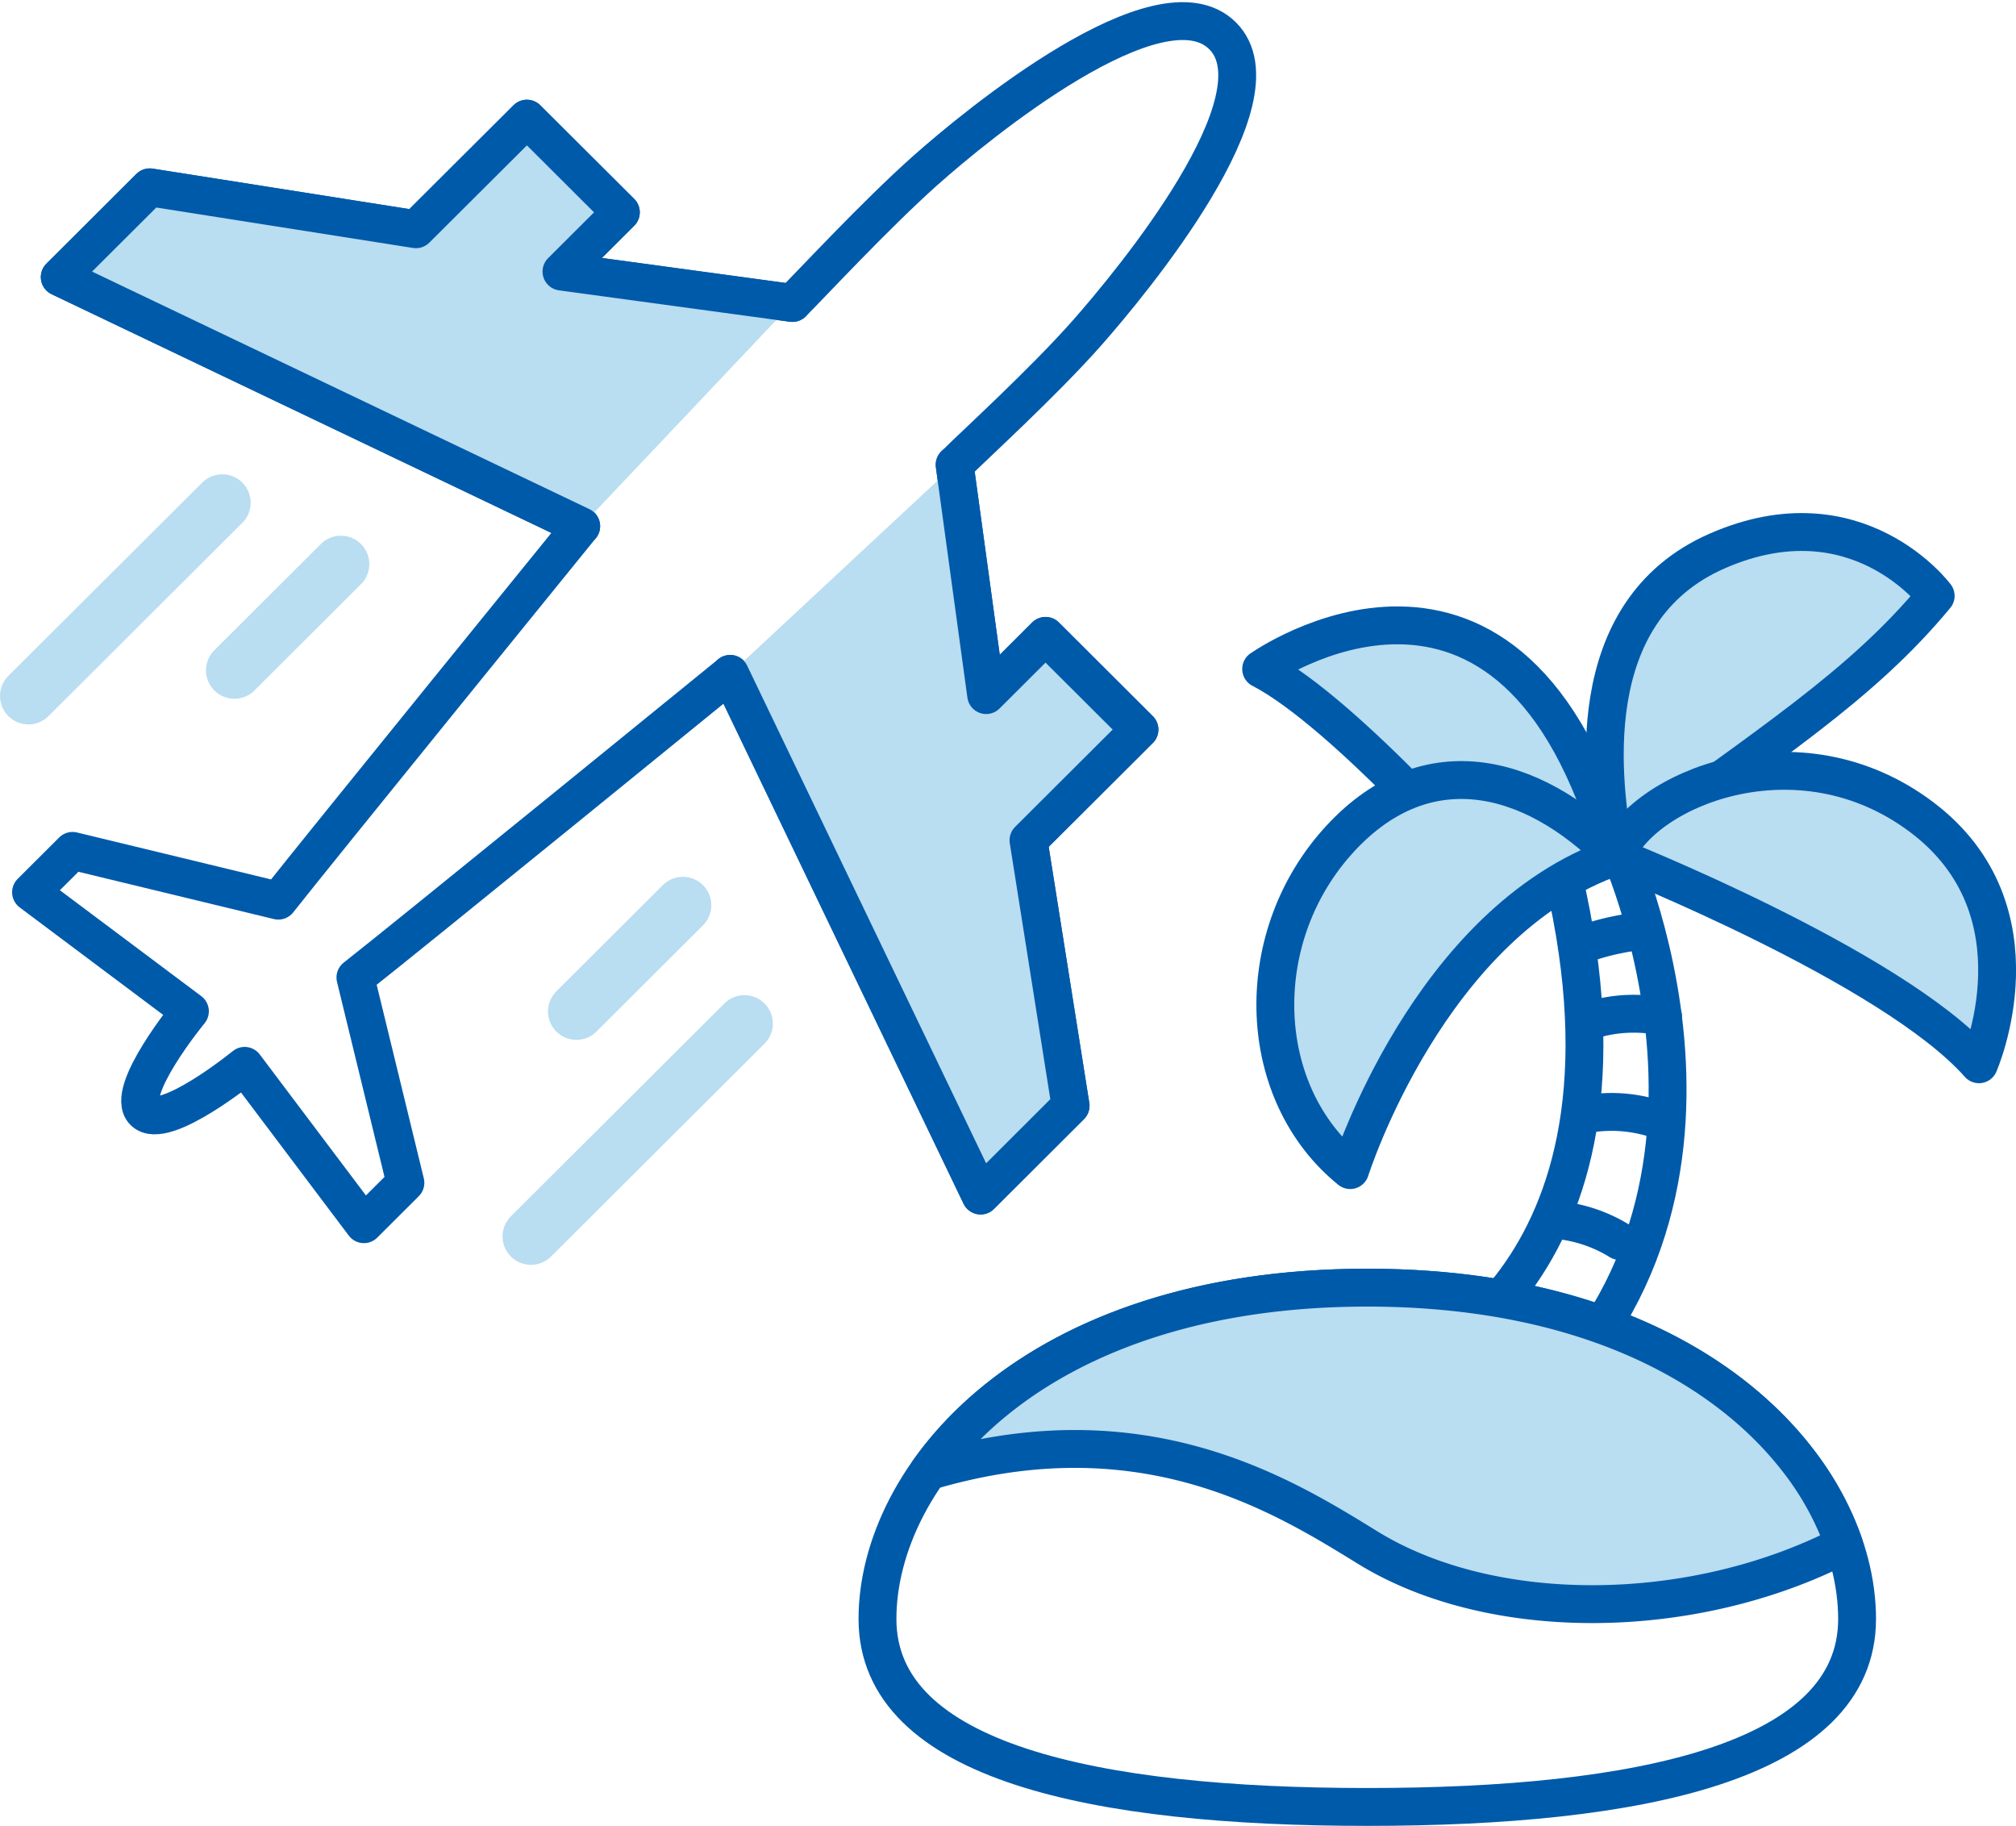 <svg height="96.44" viewBox="0 0 106.5 96.44" width="106.5" xmlns="http://www.w3.org/2000/svg"><g stroke-linecap="round" stroke-linejoin="round"><path d="m49.351 8.888c-2.679 2.391-5.973 5.956-7.023 7l-12.2-1.66 3.138-3.128-4.966-4.946-5.86 5.846-14.061-2.219-4.755 4.741 27.547 13.156s-13.834 17.033-16 19.779l-10.871-2.629-2.193 2.186 8.393 6.286s-3.487 4.244-2.43 5.3 5.321-2.418 5.321-2.418l6.3 8.364 2.193-2.187-2.641-10.844c2.754-2.158 19.8-16.037 19.8-16.037l13.228 27.553 4.755-4.741-2.226-14.022 5.863-5.847-4.963-4.949-3.136 3.128-1.664-12.165c1.05-1.047 4.721-4.387 7.023-7s10.417-12.381 7.13-15.658-13.02 4.72-15.7 7.111z" fill="none" stroke="#005aaa" stroke-width="2" transform="translate(-.467 .114)"/><path d="m17.859 28.036-5.626 5.611" fill="none" stroke="#b9ddf1" stroke-width="3" transform="translate(.15 1.76)"/><path d="m12.216 24.979c-11.275 11.244-10.216 10.184-10.216 10.184" fill="none" stroke="#b9ddf1" stroke-width="3" transform="translate(-.475 1.574)"/><path d="m34.889 45.018-5.626 5.611" fill="none" stroke="#b9ddf1" stroke-width="3" transform="translate(1.187 2.794)"/><path d="m38.278 50.91-11.278 11.243" fill="none" stroke="#b9ddf1" stroke-width="3" transform="translate(1.049 3.153)"/><g stroke="#005aaa" stroke-width="2"><path d="m36.917 34.135 13.233 27.553 4.75-4.743-2.221-14.022 5.863-5.847-4.963-4.949-3.136 3.128-1.666-12.164" fill="#b9ddf1" transform="translate(1.653 1.459)"/><path d="m42.241 15.595-12.2-1.66 3.136-3.128-4.961-4.949-5.863 5.842-14.062-2.215-4.755 4.742 27.548 13.157" fill="#b9ddf1" transform="translate(-.38 .409)"/><path d="m95 80.646c0-7.574-8.126-17.5-25.875-17.5s-25.875 9.926-25.875 17.5 11.585 9.929 25.875 9.929 25.875-2.356 25.875-9.929z" fill="none" transform="translate(3.105 4.865)"/><path d="m69.43 68.948s13.907-4.968 8.2-27.221l3.01-.756s9.029 19.124-5.6 30.978" fill="none" transform="translate(4.699 3.515)"/><path d="m91.594 72.107c-3.873-4.9-11.281-8.96-22.625-8.96-11.91 0-19.48 4.47-23.177 9.7 9.914-2.95 16.818.231 21.452 2.968.612.362 1.189.716 1.724 1.047 6.583 4.07 17.219 3.977 25.187-.139a15.687 15.687 0 0 0 -2.562-4.615z" fill="#b9ddf1" transform="translate(3.26 4.865)"/><path d="m62.356 32.481s13.317-9.451 18.714 9.9l-6.331 1.552s-7.817-9.076-12.384-11.456z" fill="#b9ddf1" transform="translate(4.268 2.857)"/><path d="m96.946 28.9s-4.151-5.589-11.52-2.381-6.124 12.316-5.4 16.146c8.177-6 12.974-9 16.918-13.765z" fill="#b9ddf1" transform="translate(5.311 2.574)"/><path d="m99.2 52.915s3.553-8.082-3.01-13.041-14.845-1.449-16.19 2.07c0 0 14.63 5.796 19.2 10.971z" fill="#b9ddf1" transform="translate(5.343 3.298)"/><path d="m67.016 58.477s4.151-13.145 14.011-16.56c-4.463-4.528-10.171-5.9-14.738-.725s-4.255 13.248.727 17.285z" fill="#b9ddf1" transform="translate(4.311 3.326)"/><path d="m81.614 45.375a13.422 13.422 0 0 0 -1.46.225 13.007 13.007 0 0 0 -2.069.612" fill="none" transform="translate(5.226 3.783)"/><path d="m82.588 49.667a7.66 7.66 0 0 0 -1.54-.158 7.575 7.575 0 0 0 -2.248.335" fill="none" transform="translate(5.27 4.035)"/><path d="m82.245 54.772a7.668 7.668 0 0 0 -1.514-.327 7.562 7.562 0 0 0 -2.271.087" fill="none" transform="translate(5.249 4.333)"/><path d="m80.413 60.888a7.666 7.666 0 0 0 -1.393-.676 7.563 7.563 0 0 0 -2.227-.454" fill="none" transform="translate(5.148 4.659)"/></g></g></svg>